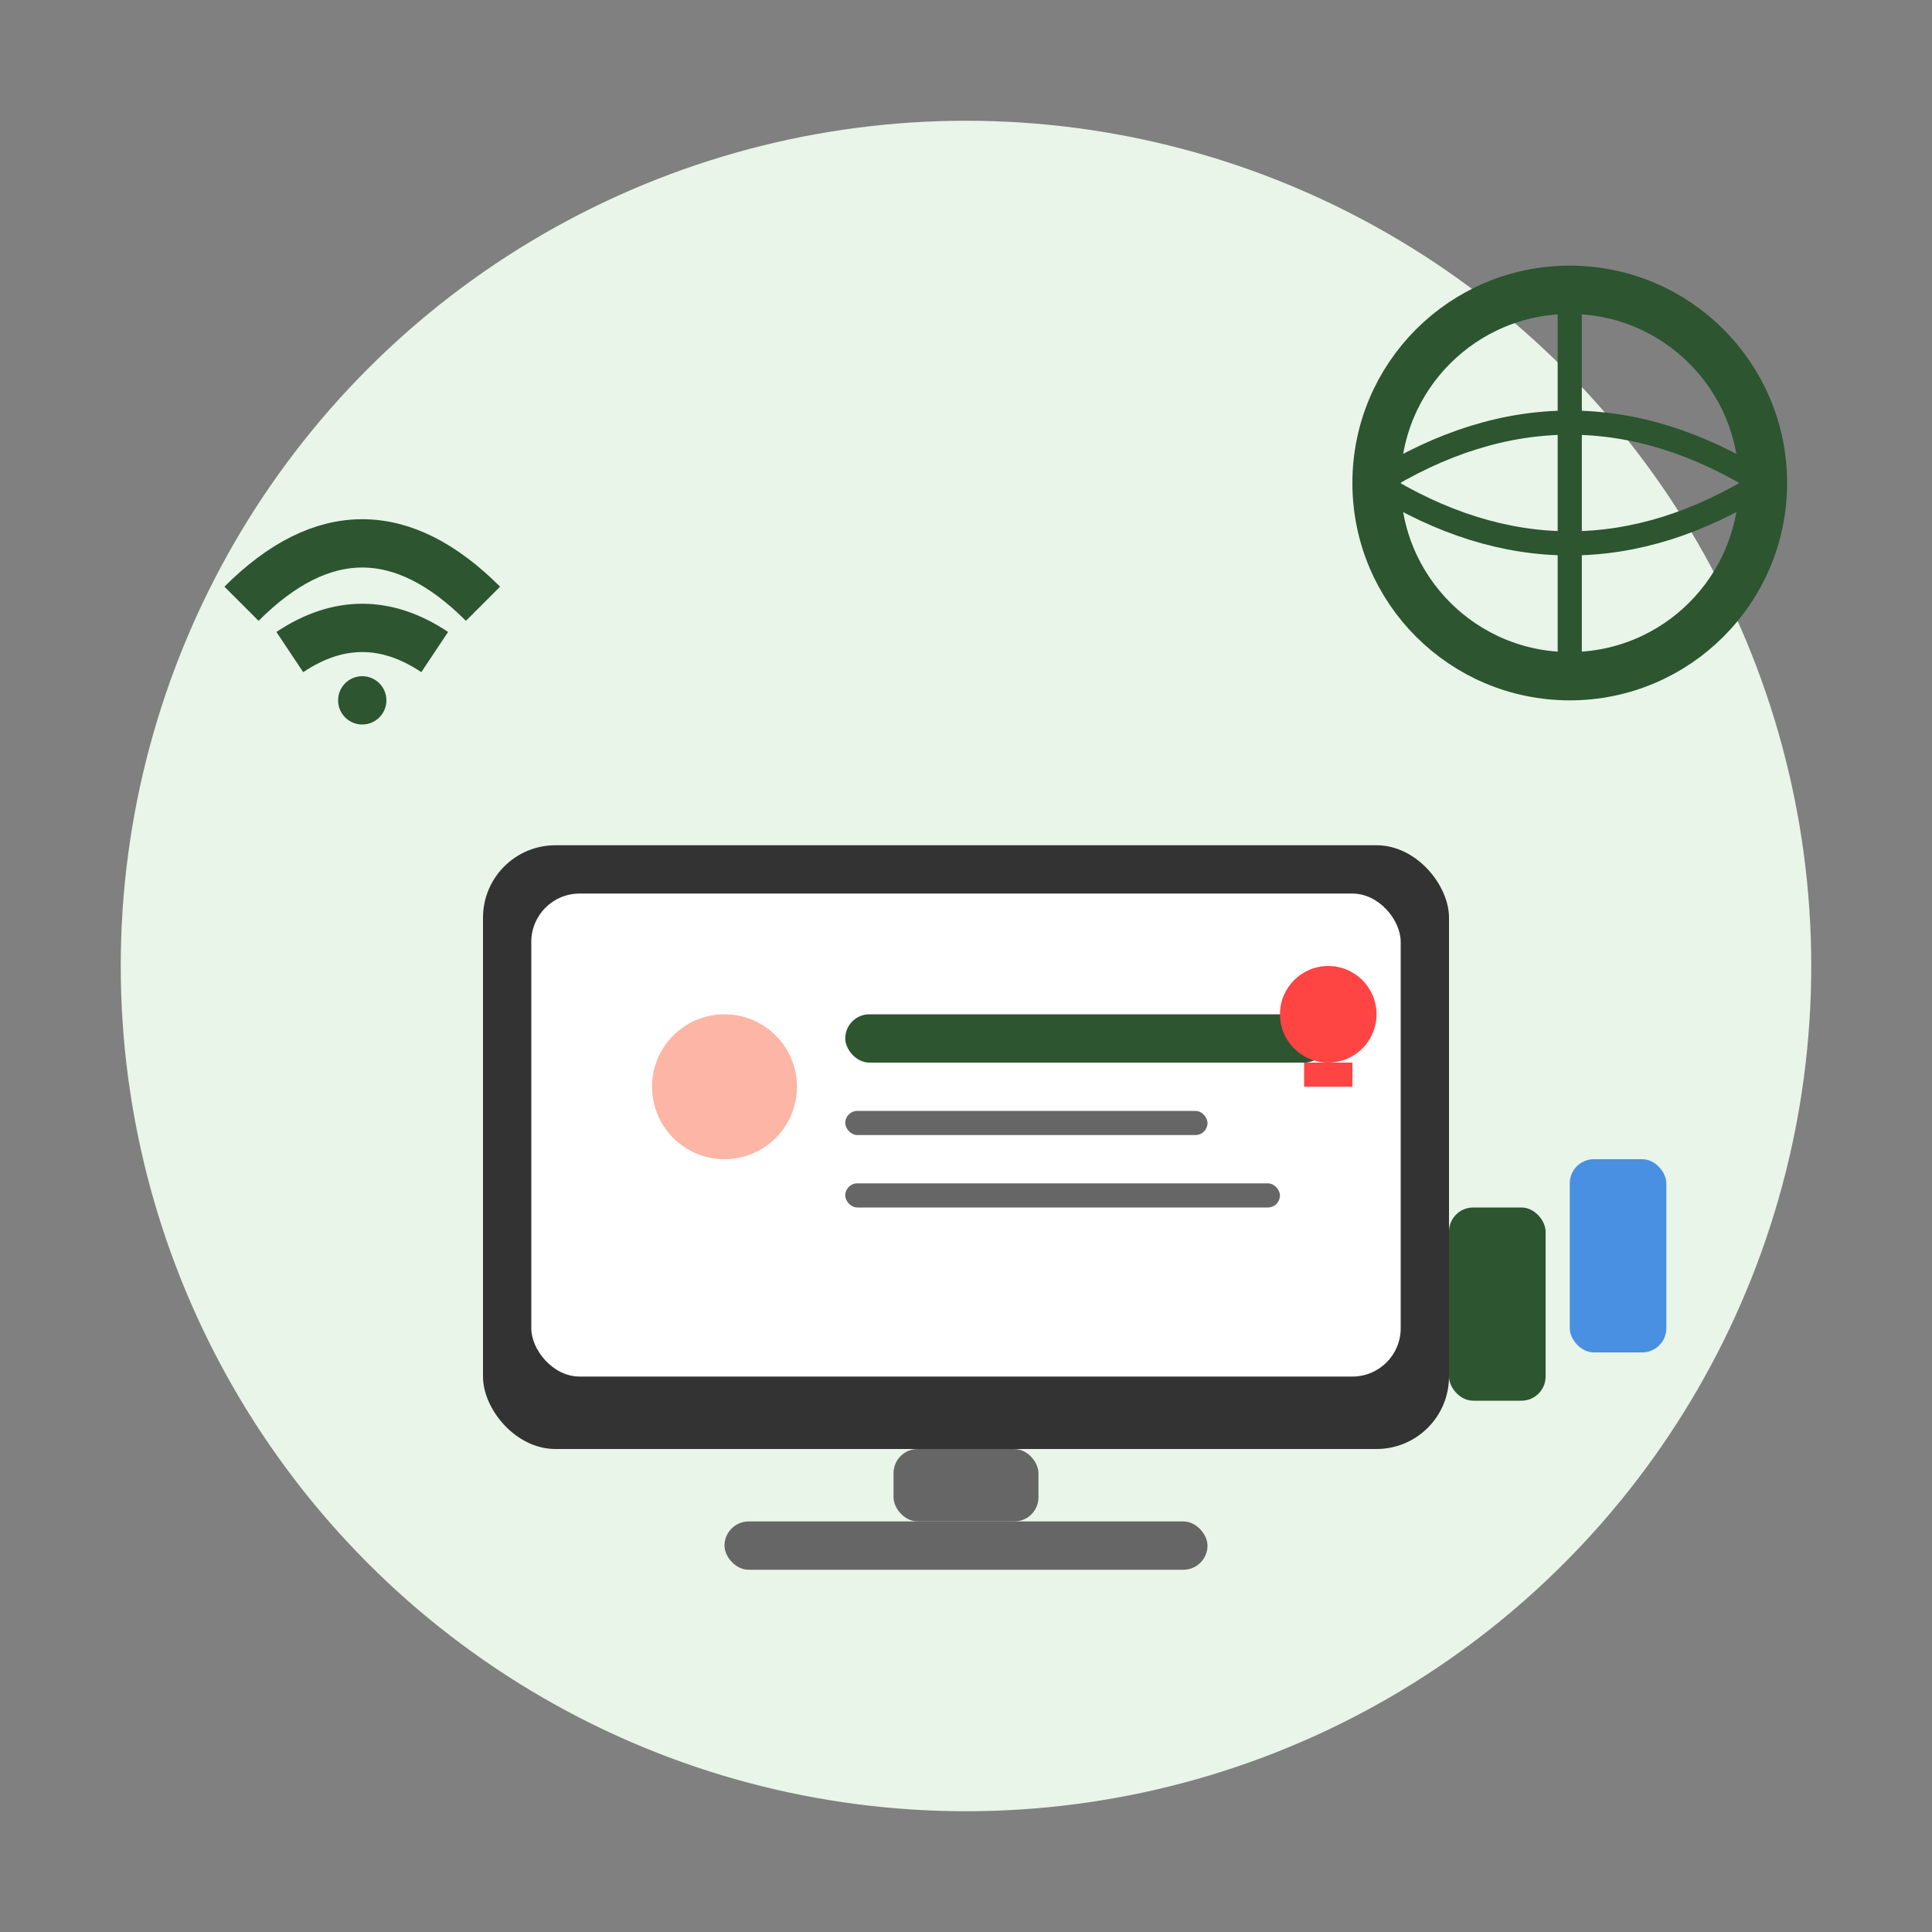 <svg width="80" height="80" viewBox="0 0 80 80" fill="none" xmlns="http://www.w3.org/2000/svg">
  <rect x="0" y="0" width="80" height="80" fill="#808080" stroke="none"/>
  <!-- Background circle -->
  <circle cx="40" cy="40" r="35" fill="#e8f5e8"/>
  
  <!-- Laptop -->
  <rect x="20" y="35" width="40" height="25" rx="3" fill="#333"/>
  <rect x="22" y="37" width="36" height="20" rx="2" fill="#ffffff"/>
  <rect x="37" y="60" width="6" height="3" rx="1" fill="#666"/>
  <rect x="30" y="63" width="20" height="2" rx="1" fill="#666"/>
  
  <!-- Screen content -->
  <circle cx="30" cy="45" r="3" fill="#fdb5a6"/>
  <rect x="35" y="42" width="20" height="2" rx="1" fill="#2c5530"/>
  <rect x="35" y="46" width="15" height="1" rx="0.5" fill="#666"/>
  <rect x="35" y="49" width="18" height="1" rx="0.5" fill="#666"/>
  
  <!-- Video call indicators -->
  <circle cx="55" cy="42" r="2" fill="#ff4444"/>
  <rect x="54" y="44" width="2" height="1" fill="#ff4444"/>
  
  <!-- WiFi symbol -->
  <path d="M10 25 Q15 20 20 25" stroke="#2c5530" stroke-width="2" fill="none"/>
  <path d="M12 27 Q15 25 18 27" stroke="#2c5530" stroke-width="2" fill="none"/>
  <circle cx="15" cy="29" r="1" fill="#2c5530"/>
  
  <!-- Books -->
  <rect x="60" y="50" width="4" height="8" rx="1" fill="#2c5530"/>
  <rect x="65" y="48" width="4" height="8" rx="1" fill="#4a90e2"/>
  
  <!-- Globe -->
  <circle cx="65" cy="20" r="8" fill="none" stroke="#2c5530" stroke-width="2"/>
  <path d="M57 20 Q65 15 73 20" stroke="#2c5530" stroke-width="1" fill="none"/>
  <path d="M57 20 Q65 25 73 20" stroke="#2c5530" stroke-width="1" fill="none"/>
  <line x1="65" y1="12" x2="65" y2="28" stroke="#2c5530" stroke-width="1"/>
</svg>
